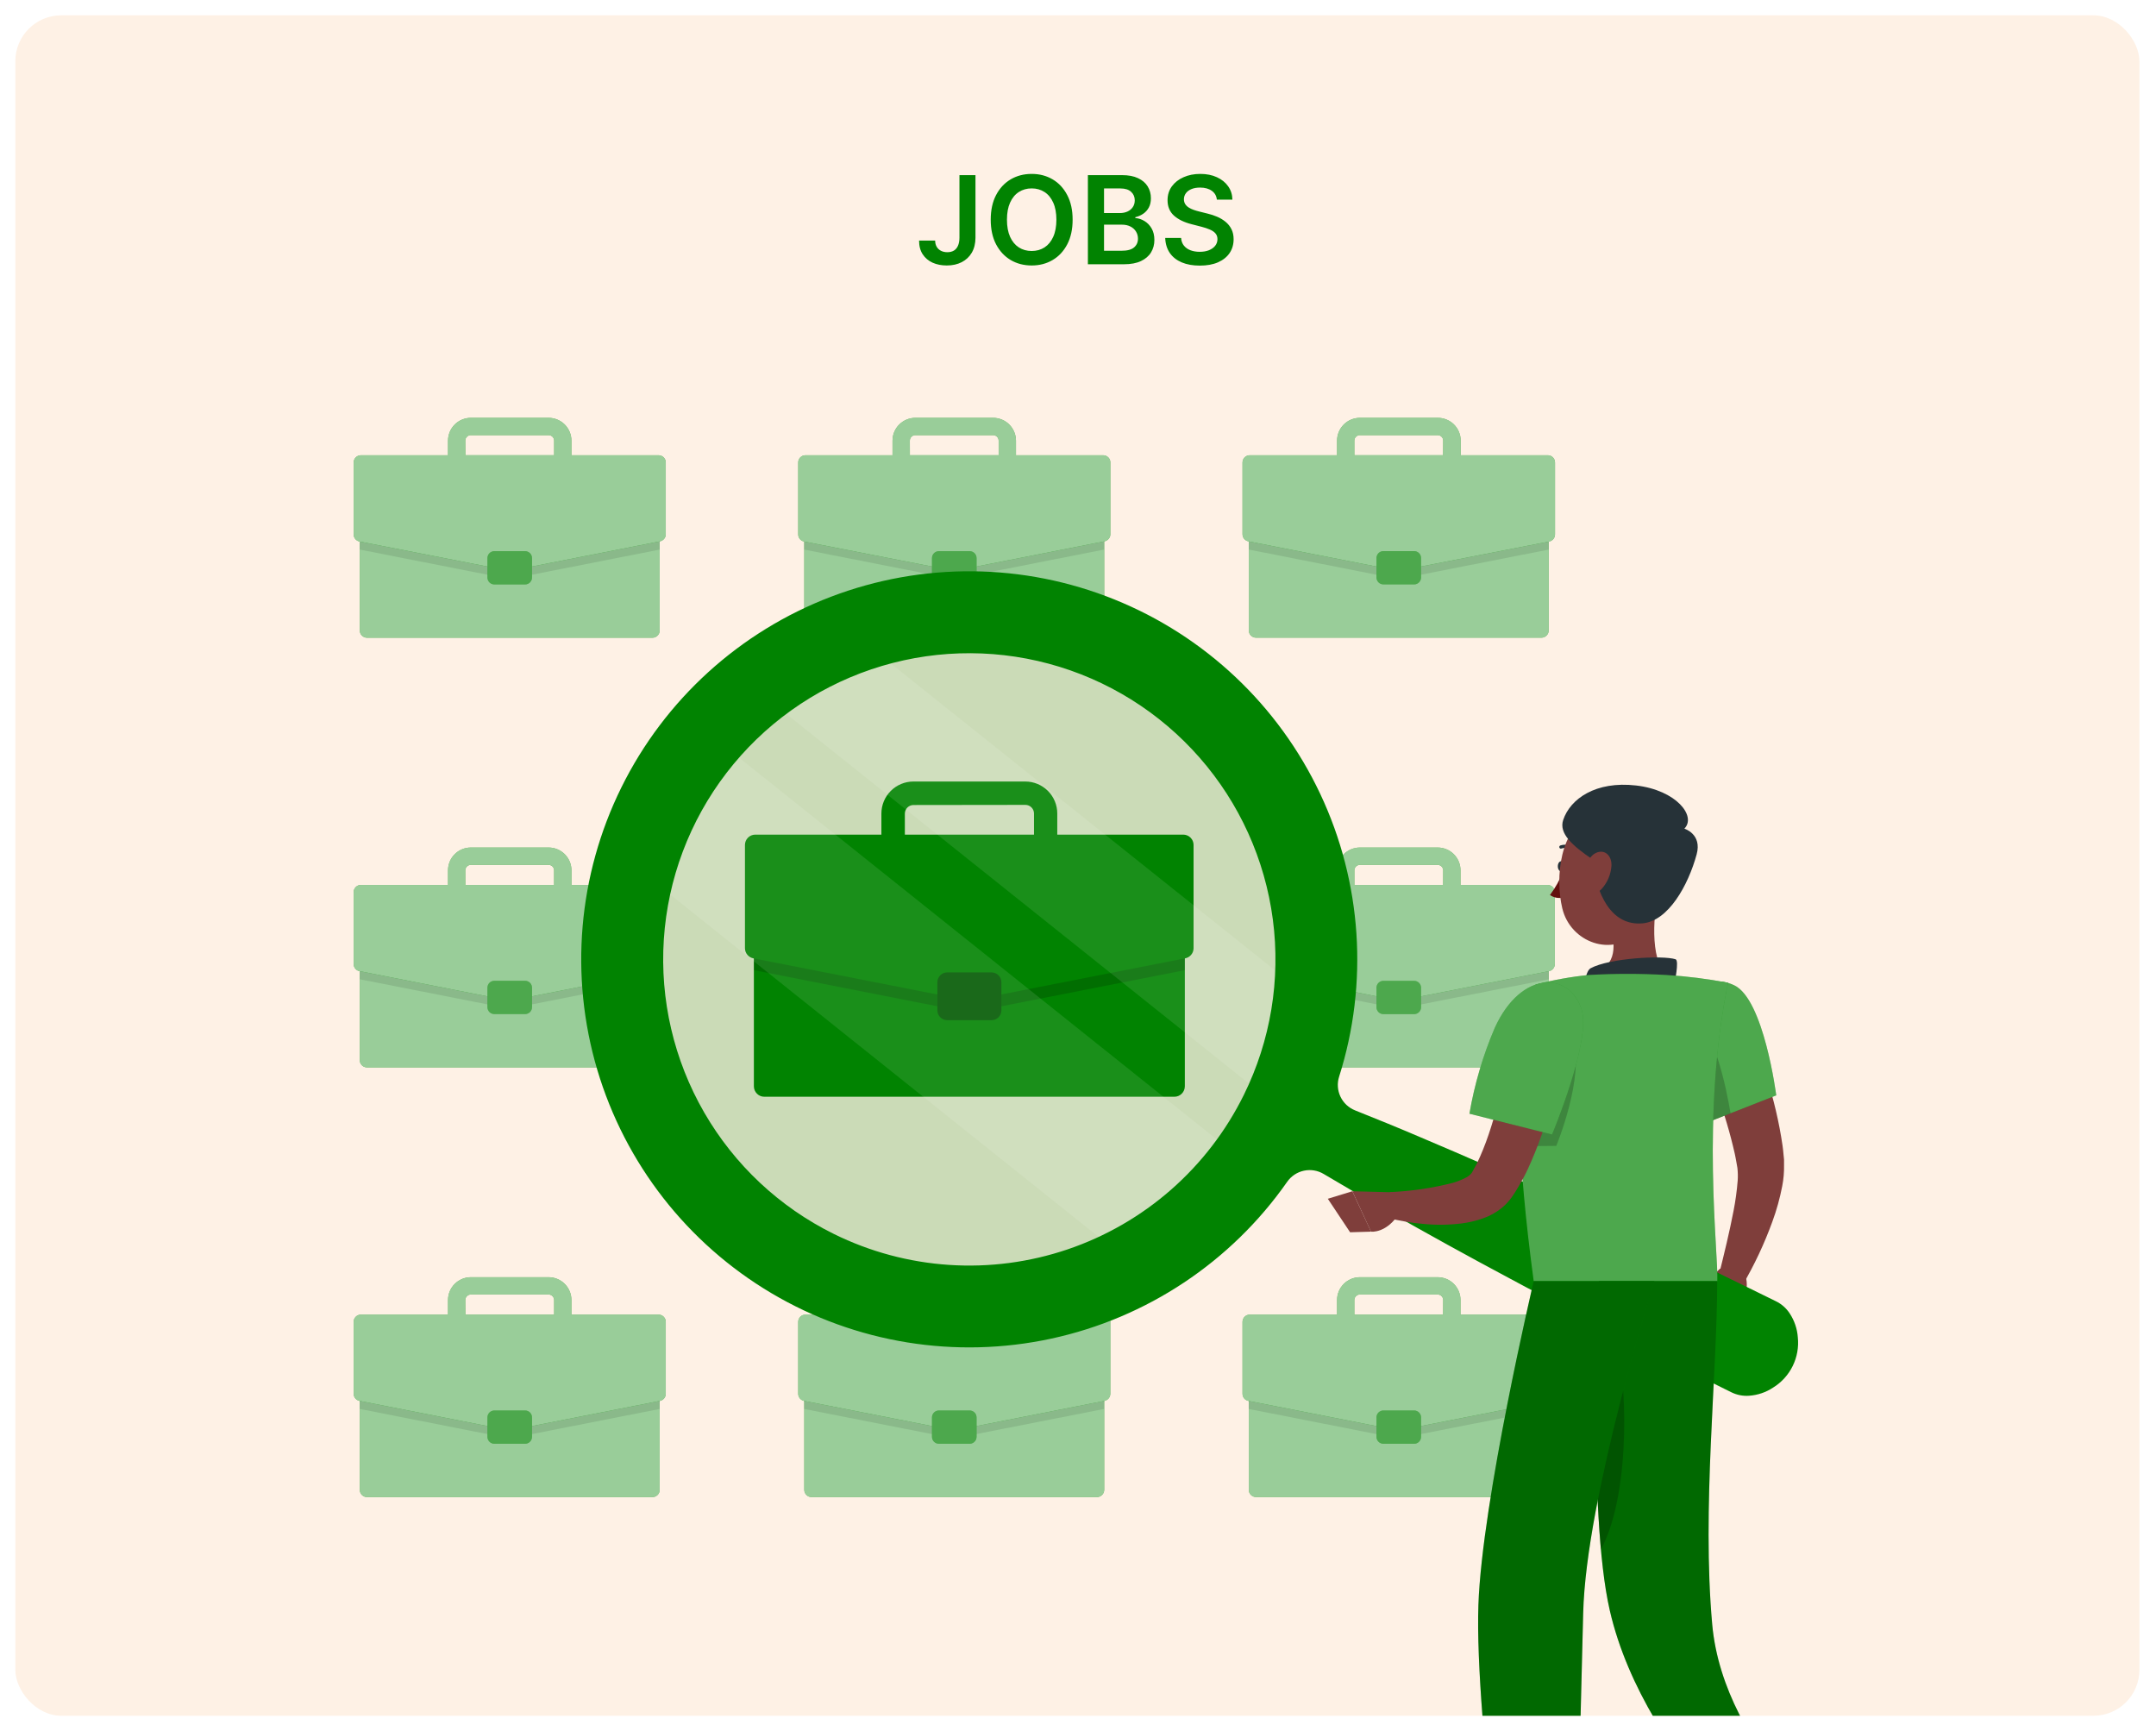 <svg width="563" height="452" viewBox="0 0 563 452" fill="none" xmlns="http://www.w3.org/2000/svg">
<g filter="url(#filter0_d_54_5018)">
<g clip-path="url(#clip0_54_5018)">
<rect x="4" width="554.667" height="444" rx="12" fill="#FEF1E5"/>
<path d="M250.545 41.727H254.727V58.091C254.719 59.591 254.401 60.883 253.772 61.966C253.143 63.042 252.265 63.871 251.136 64.454C250.015 65.03 248.708 65.318 247.215 65.318C245.852 65.318 244.625 65.076 243.534 64.591C242.45 64.099 241.59 63.371 240.954 62.409C240.318 61.447 240 60.25 240 58.818H244.193C244.2 59.447 244.337 59.989 244.602 60.443C244.875 60.898 245.25 61.246 245.727 61.489C246.204 61.731 246.753 61.852 247.375 61.852C248.049 61.852 248.621 61.712 249.09 61.432C249.56 61.144 249.916 60.72 250.159 60.159C250.409 59.599 250.537 58.909 250.545 58.091V41.727ZM280.096 53.364C280.096 55.871 279.626 58.019 278.687 59.807C277.755 61.587 276.482 62.951 274.869 63.898C273.263 64.845 271.441 65.318 269.403 65.318C267.365 65.318 265.539 64.845 263.926 63.898C262.32 62.943 261.047 61.576 260.107 59.795C259.176 58.008 258.71 55.864 258.71 53.364C258.71 50.856 259.176 48.712 260.107 46.932C261.047 45.144 262.32 43.776 263.926 42.83C265.539 41.883 267.365 41.409 269.403 41.409C271.441 41.409 273.263 41.883 274.869 42.83C276.482 43.776 277.755 45.144 278.687 46.932C279.626 48.712 280.096 50.856 280.096 53.364ZM275.857 53.364C275.857 51.599 275.581 50.11 275.028 48.898C274.482 47.678 273.725 46.758 272.755 46.136C271.786 45.508 270.668 45.193 269.403 45.193C268.138 45.193 267.02 45.508 266.051 46.136C265.081 46.758 264.32 47.678 263.767 48.898C263.221 50.11 262.948 51.599 262.948 53.364C262.948 55.129 263.221 56.621 263.767 57.841C264.32 59.053 265.081 59.974 266.051 60.602C267.02 61.224 268.138 61.534 269.403 61.534C270.668 61.534 271.786 61.224 272.755 60.602C273.725 59.974 274.482 59.053 275.028 57.841C275.581 56.621 275.857 55.129 275.857 53.364ZM284.082 65V41.727H292.991C294.673 41.727 296.071 41.992 297.184 42.523C298.305 43.045 299.143 43.761 299.696 44.67C300.256 45.58 300.536 46.61 300.536 47.761C300.536 48.708 300.355 49.519 299.991 50.193C299.627 50.86 299.139 51.401 298.525 51.818C297.911 52.235 297.226 52.534 296.468 52.716V52.943C297.294 52.989 298.086 53.242 298.843 53.705C299.608 54.159 300.233 54.803 300.718 55.636C301.203 56.47 301.446 57.477 301.446 58.659C301.446 59.864 301.154 60.947 300.571 61.909C299.987 62.864 299.108 63.617 297.934 64.171C296.76 64.724 295.283 65 293.502 65H284.082ZM288.298 61.477H292.832C294.362 61.477 295.464 61.186 296.139 60.602C296.821 60.011 297.161 59.254 297.161 58.33C297.161 57.64 296.991 57.019 296.65 56.466C296.309 55.905 295.824 55.466 295.196 55.148C294.567 54.822 293.817 54.659 292.946 54.659H288.298V61.477ZM288.298 51.625H292.468C293.196 51.625 293.851 51.492 294.434 51.227C295.018 50.955 295.476 50.572 295.809 50.08C296.15 49.58 296.321 48.989 296.321 48.307C296.321 47.405 296.002 46.663 295.366 46.08C294.737 45.496 293.802 45.205 292.559 45.205H288.298V51.625ZM317.761 48.125C317.655 47.133 317.208 46.36 316.42 45.807C315.64 45.254 314.625 44.977 313.375 44.977C312.496 44.977 311.742 45.11 311.113 45.375C310.484 45.64 310.003 46 309.67 46.455C309.337 46.909 309.166 47.428 309.159 48.011C309.159 48.496 309.268 48.917 309.488 49.273C309.715 49.629 310.022 49.932 310.409 50.182C310.795 50.424 311.223 50.629 311.693 50.795C312.162 50.962 312.636 51.102 313.113 51.216L315.295 51.761C316.174 51.966 317.018 52.242 317.829 52.591C318.647 52.939 319.378 53.379 320.022 53.909C320.674 54.439 321.189 55.08 321.568 55.83C321.947 56.58 322.136 57.458 322.136 58.466C322.136 59.83 321.787 61.03 321.09 62.068C320.393 63.099 319.386 63.905 318.068 64.489C316.757 65.064 315.17 65.352 313.306 65.352C311.496 65.352 309.924 65.072 308.59 64.511C307.265 63.951 306.227 63.133 305.477 62.057C304.734 60.981 304.333 59.67 304.272 58.125H308.42C308.481 58.936 308.731 59.61 309.17 60.148C309.609 60.686 310.181 61.087 310.886 61.352C311.598 61.617 312.393 61.75 313.272 61.75C314.189 61.75 314.992 61.614 315.681 61.341C316.378 61.061 316.924 60.674 317.318 60.182C317.712 59.682 317.912 59.099 317.92 58.432C317.912 57.826 317.734 57.326 317.386 56.932C317.037 56.53 316.549 56.197 315.92 55.932C315.299 55.659 314.572 55.417 313.738 55.205L311.09 54.523C309.174 54.03 307.659 53.284 306.545 52.284C305.439 51.276 304.886 49.939 304.886 48.273C304.886 46.901 305.257 45.701 306 44.67C306.75 43.64 307.768 42.841 309.056 42.273C310.344 41.697 311.803 41.409 313.431 41.409C315.083 41.409 316.53 41.697 317.772 42.273C319.022 42.841 320.003 43.633 320.715 44.648C321.428 45.655 321.795 46.814 321.818 48.125H317.761Z" fill="#018301"/>
<g clip-path="url(#clip1_54_5018)">
<path d="M286.441 352.017H211.926C210.875 352.017 210.023 352.869 210.023 353.92V385C210.023 386.051 210.875 386.902 211.926 386.902H286.441C287.492 386.902 288.344 386.051 288.344 385V353.92C288.344 352.869 287.492 352.017 286.441 352.017Z" fill="#018301"/>
<path opacity="0.6" d="M286.441 352.017H211.926C210.875 352.017 210.023 352.869 210.023 353.92V385C210.023 386.051 210.875 386.902 211.926 386.902H286.441C287.492 386.902 288.344 386.051 288.344 385V353.92C288.344 352.869 287.492 352.017 286.441 352.017Z" fill="white"/>
<path opacity="0.1" d="M286.429 352.017H211.889C211.385 352.017 210.901 352.218 210.544 352.575C210.187 352.931 209.987 353.415 209.987 353.92V363.885L248.775 371.521C249.012 371.57 249.257 371.57 249.495 371.521L288.295 363.885V353.92C288.295 353.422 288.1 352.943 287.751 352.587C287.402 352.231 286.927 352.027 286.429 352.017Z" fill="black"/>
<path d="M288.064 339.258H265.303V335.441C265.3 333.863 264.671 332.351 263.556 331.235C262.44 330.12 260.928 329.491 259.35 329.488H239.017C237.439 329.491 235.927 330.12 234.812 331.235C233.696 332.351 233.068 333.863 233.065 335.441V339.258H210.316C209.818 339.258 209.34 339.456 208.988 339.809C208.635 340.161 208.438 340.639 208.438 341.137V359.933C208.44 360.367 208.592 360.787 208.867 361.123C209.142 361.458 209.525 361.689 209.95 361.775L248.824 369.423C249.062 369.46 249.305 369.46 249.544 369.423L288.417 361.775C288.844 361.689 289.228 361.459 289.505 361.124C289.783 360.789 289.937 360.369 289.942 359.933V341.137C289.942 340.639 289.744 340.161 289.392 339.809C289.04 339.456 288.562 339.258 288.064 339.258ZM237.59 335.441C237.593 335.062 237.744 334.7 238.011 334.431C238.277 334.162 238.638 334.008 239.017 334.001H259.35C259.729 334.008 260.09 334.162 260.357 334.431C260.623 334.7 260.774 335.062 260.778 335.441V339.258H237.602L237.59 335.441Z" fill="#018301"/>
<path opacity="0.6" d="M288.064 339.258H265.303V335.441C265.3 333.863 264.671 332.351 263.556 331.235C262.44 330.12 260.928 329.491 259.35 329.488H239.017C237.439 329.491 235.927 330.12 234.812 331.235C233.696 332.351 233.068 333.863 233.065 335.441V339.258H210.316C209.818 339.258 209.34 339.456 208.988 339.809C208.635 340.161 208.438 340.639 208.438 341.137V359.933C208.44 360.367 208.592 360.787 208.867 361.123C209.142 361.458 209.525 361.689 209.95 361.775L248.824 369.423C249.062 369.46 249.305 369.46 249.544 369.423L288.417 361.775C288.844 361.689 289.228 361.459 289.505 361.124C289.783 360.789 289.937 360.369 289.942 359.933V341.137C289.942 340.639 289.744 340.161 289.392 339.809C289.04 339.456 288.562 339.258 288.064 339.258ZM237.59 335.441C237.593 335.062 237.744 334.7 238.011 334.431C238.277 334.162 238.638 334.008 239.017 334.001H259.35C259.729 334.008 260.09 334.162 260.357 334.431C260.623 334.7 260.774 335.062 260.778 335.441V339.258H237.602L237.59 335.441Z" fill="white"/>
<path d="M253.203 364.288H245.177C244.18 364.288 243.372 365.097 243.372 366.094V371.168C243.372 372.165 244.18 372.973 245.177 372.973H253.203C254.2 372.973 255.008 372.165 255.008 371.168V366.094C255.008 365.097 254.2 364.288 253.203 364.288Z" fill="#018301"/>
<path opacity="0.3" d="M253.203 364.288H245.177C244.18 364.288 243.372 365.097 243.372 366.094V371.168C243.372 372.165 244.18 372.973 245.177 372.973H253.203C254.2 372.973 255.008 372.165 255.008 371.168V366.094C255.008 365.097 254.2 364.288 253.203 364.288Z" fill="white"/>
<path d="M286.441 127.63H211.926C210.875 127.63 210.023 128.481 210.023 129.532V160.612C210.023 161.663 210.875 162.515 211.926 162.515H286.441C287.492 162.515 288.344 161.663 288.344 160.612V129.532C288.344 128.481 287.492 127.63 286.441 127.63Z" fill="#018301"/>
<path opacity="0.6" d="M286.441 127.63H211.926C210.875 127.63 210.023 128.481 210.023 129.532V160.612C210.023 161.663 210.875 162.515 211.926 162.515H286.441C287.492 162.515 288.344 161.663 288.344 160.612V129.532C288.344 128.481 287.492 127.63 286.441 127.63Z" fill="white"/>
<path opacity="0.1" d="M286.429 127.63H211.889C211.385 127.63 210.901 127.83 210.544 128.187C210.187 128.544 209.987 129.028 209.987 129.532V139.498L248.775 147.134C249.012 147.182 249.257 147.182 249.495 147.134L288.295 139.498V129.532C288.295 129.034 288.1 128.555 287.751 128.2C287.402 127.844 286.927 127.639 286.429 127.63Z" fill="black"/>
<path d="M288.064 114.871H265.303V111.053C265.3 109.475 264.671 107.963 263.556 106.847C262.44 105.732 260.928 105.104 259.35 105.1H239.017C237.439 105.104 235.927 105.732 234.812 106.847C233.696 107.963 233.068 109.475 233.065 111.053V114.871H210.316C209.818 114.871 209.34 115.069 208.988 115.421C208.635 115.773 208.438 116.251 208.438 116.749V135.546C208.438 135.98 208.588 136.401 208.864 136.737C209.14 137.073 209.524 137.303 209.95 137.388L248.824 144.987C249.061 145.035 249.306 145.035 249.544 144.987L288.417 137.339C288.839 137.259 289.221 137.038 289.5 136.712C289.78 136.386 289.94 135.975 289.954 135.546V116.749C289.954 116.501 289.905 116.256 289.81 116.028C289.715 115.799 289.576 115.591 289.4 115.417C289.224 115.242 289.016 115.104 288.786 115.01C288.557 114.917 288.311 114.869 288.064 114.871ZM237.59 111.053C237.59 110.673 237.74 110.309 238.007 110.039C238.274 109.77 238.637 109.617 239.017 109.614H259.35C259.728 109.617 260.089 109.768 260.356 110.035C260.623 110.302 260.774 110.663 260.778 111.041V114.859H237.602L237.59 111.053Z" fill="#018301"/>
<path opacity="0.6" d="M288.064 114.871H265.303V111.053C265.3 109.475 264.671 107.963 263.556 106.847C262.44 105.732 260.928 105.104 259.35 105.1H239.017C237.439 105.104 235.927 105.732 234.812 106.847C233.696 107.963 233.068 109.475 233.065 111.053V114.871H210.316C209.818 114.871 209.34 115.069 208.988 115.421C208.635 115.773 208.438 116.251 208.438 116.749V135.546C208.438 135.98 208.588 136.401 208.864 136.737C209.14 137.073 209.524 137.303 209.95 137.388L248.824 144.987C249.061 145.035 249.306 145.035 249.544 144.987L288.417 137.339C288.839 137.259 289.221 137.038 289.5 136.712C289.78 136.386 289.94 135.975 289.954 135.546V116.749C289.954 116.501 289.905 116.256 289.81 116.028C289.715 115.799 289.576 115.591 289.4 115.417C289.224 115.242 289.016 115.104 288.786 115.01C288.557 114.917 288.311 114.869 288.064 114.871ZM237.59 111.053C237.59 110.673 237.74 110.309 238.007 110.039C238.274 109.77 238.637 109.617 239.017 109.614H259.35C259.728 109.617 260.089 109.768 260.356 110.035C260.623 110.302 260.774 110.663 260.778 111.041V114.859H237.602L237.59 111.053Z" fill="white"/>
<path d="M253.203 139.913H245.177C244.18 139.913 243.372 140.721 243.372 141.718V146.792C243.372 147.789 244.18 148.597 245.177 148.597H253.203C254.2 148.597 255.008 147.789 255.008 146.792V141.718C255.008 140.721 254.2 139.913 253.203 139.913Z" fill="#018301"/>
<path opacity="0.3" d="M253.203 139.913H245.177C244.18 139.913 243.372 140.721 243.372 141.718V146.792C243.372 147.789 244.18 148.597 245.177 148.597H253.203C254.2 148.597 255.008 147.789 255.008 146.792V141.718C255.008 140.721 254.2 139.913 253.203 139.913Z" fill="white"/>
<path d="M170.369 352.017H95.853C94.802 352.017 93.95 352.869 93.95 353.92V385C93.95 386.051 94.802 386.902 95.853 386.902H170.369C171.42 386.902 172.271 386.051 172.271 385V353.92C172.271 352.869 171.42 352.017 170.369 352.017Z" fill="#018301"/>
<path opacity="0.6" d="M170.369 352.017H95.853C94.802 352.017 93.95 352.869 93.95 353.92V385C93.95 386.051 94.802 386.902 95.853 386.902H170.369C171.42 386.902 172.271 386.051 172.271 385V353.92C172.271 352.869 171.42 352.017 170.369 352.017Z" fill="white"/>
<path opacity="0.1" d="M170.417 352.017H95.853C95.349 352.017 94.865 352.218 94.508 352.575C94.151 352.931 93.95 353.415 93.95 353.92V363.885L132.739 371.521C132.98 371.57 133.229 371.57 133.471 371.521L172.271 363.885V353.92C172.272 353.424 172.078 352.947 171.732 352.591C171.385 352.236 170.914 352.03 170.417 352.017Z" fill="black"/>
<path d="M171.979 339.258H149.218V335.441C149.215 333.863 148.587 332.351 147.471 331.235C146.356 330.12 144.843 329.491 143.266 329.488H122.944C121.367 329.491 119.855 330.12 118.739 331.235C117.623 332.351 116.995 333.863 116.992 335.441V339.258H94.231C93.733 339.258 93.255 339.456 92.903 339.809C92.551 340.161 92.353 340.639 92.353 341.137V359.933C92.355 360.367 92.507 360.787 92.782 361.123C93.058 361.458 93.44 361.689 93.865 361.775L132.739 369.423C132.982 369.46 133.228 369.46 133.471 369.423L172.345 361.775C172.77 361.689 173.152 361.458 173.428 361.123C173.703 360.787 173.855 360.367 173.857 359.933V341.137C173.857 340.639 173.659 340.161 173.307 339.809C172.955 339.456 172.477 339.258 171.979 339.258ZM121.505 335.441C121.511 335.061 121.665 334.698 121.934 334.43C122.202 334.161 122.565 334.008 122.944 334.001H143.266C143.645 334.008 144.008 334.161 144.276 334.43C144.545 334.698 144.699 335.061 144.705 335.441V339.258H121.529L121.505 335.441Z" fill="#018301"/>
<path opacity="0.6" d="M171.979 339.258H149.218V335.441C149.215 333.863 148.587 332.351 147.471 331.235C146.356 330.12 144.843 329.491 143.266 329.488H122.944C121.367 329.491 119.855 330.12 118.739 331.235C117.623 332.351 116.995 333.863 116.992 335.441V339.258H94.231C93.733 339.258 93.255 339.456 92.903 339.809C92.551 340.161 92.353 340.639 92.353 341.137V359.933C92.355 360.367 92.507 360.787 92.782 361.123C93.058 361.458 93.44 361.689 93.865 361.775L132.739 369.423C132.982 369.46 133.228 369.46 133.471 369.423L172.345 361.775C172.77 361.689 173.152 361.458 173.428 361.123C173.703 360.787 173.855 360.367 173.857 359.933V341.137C173.857 340.639 173.659 340.161 173.307 339.809C172.955 339.456 172.477 339.258 171.979 339.258ZM121.505 335.441C121.511 335.061 121.665 334.698 121.934 334.43C122.202 334.161 122.565 334.008 122.944 334.001H143.266C143.645 334.008 144.008 334.161 144.276 334.43C144.545 334.698 144.699 335.061 144.705 335.441V339.258H121.529L121.505 335.441Z" fill="white"/>
<path d="M137.118 364.288H129.092C128.095 364.288 127.287 365.097 127.287 366.094V371.168C127.287 372.165 128.095 372.973 129.092 372.973H137.118C138.115 372.973 138.923 372.165 138.923 371.168V366.094C138.923 365.097 138.115 364.288 137.118 364.288Z" fill="#018301"/>
<path opacity="0.3" d="M137.118 364.288H129.092C128.095 364.288 127.287 365.097 127.287 366.094V371.168C127.287 372.165 128.095 372.973 129.092 372.973H137.118C138.115 372.973 138.923 372.165 138.923 371.168V366.094C138.923 365.097 138.115 364.288 137.118 364.288Z" fill="white"/>
<path d="M170.369 127.63H95.853C94.802 127.63 93.95 128.481 93.95 129.532V160.612C93.95 161.663 94.802 162.515 95.853 162.515H170.369C171.42 162.515 172.271 161.663 172.271 160.612V129.532C172.271 128.481 171.42 127.63 170.369 127.63Z" fill="#018301"/>
<path opacity="0.6" d="M170.369 127.63H95.853C94.802 127.63 93.95 128.481 93.95 129.532V160.612C93.95 161.663 94.802 162.515 95.853 162.515H170.369C171.42 162.515 172.271 161.663 172.271 160.612V129.532C172.271 128.481 171.42 127.63 170.369 127.63Z" fill="white"/>
<path opacity="0.1" d="M170.417 127.63H95.853C95.349 127.63 94.865 127.83 94.508 128.187C94.151 128.544 93.95 129.028 93.95 129.532V139.498L132.739 147.134C132.98 147.182 133.229 147.182 133.471 147.134L172.271 139.498V129.532C172.272 129.036 172.078 128.559 171.732 128.204C171.385 127.848 170.914 127.642 170.417 127.63Z" fill="black"/>
<path d="M171.979 114.871H149.218V111.053C149.215 109.475 148.587 107.963 147.471 106.847C146.356 105.732 144.843 105.104 143.266 105.1H122.944C121.367 105.104 119.855 105.732 118.739 106.847C117.623 107.963 116.995 109.475 116.992 111.053V114.871H94.231C93.733 114.871 93.255 115.069 92.903 115.421C92.551 115.773 92.353 116.251 92.353 116.749V135.546C92.353 135.98 92.504 136.401 92.779 136.737C93.055 137.073 93.439 137.303 93.865 137.388L132.739 144.987C132.981 145.036 133.229 145.036 133.471 144.987L172.345 137.339C172.771 137.254 173.155 137.024 173.431 136.688C173.706 136.353 173.857 135.932 173.857 135.497V116.749C173.857 116.251 173.659 115.773 173.307 115.421C172.955 115.069 172.477 114.871 171.979 114.871ZM121.505 111.053C121.508 110.672 121.661 110.308 121.93 110.039C122.199 109.769 122.564 109.617 122.944 109.614H143.266C143.644 109.617 144.007 109.768 144.276 110.034C144.545 110.301 144.699 110.662 144.705 111.041V114.859H121.529L121.505 111.053Z" fill="#018301"/>
<path opacity="0.6" d="M171.979 114.871H149.218V111.053C149.215 109.475 148.587 107.963 147.471 106.847C146.356 105.732 144.843 105.104 143.266 105.1H122.944C121.367 105.104 119.855 105.732 118.739 106.847C117.623 107.963 116.995 109.475 116.992 111.053V114.871H94.231C93.733 114.871 93.255 115.069 92.903 115.421C92.551 115.773 92.353 116.251 92.353 116.749V135.546C92.353 135.98 92.504 136.401 92.779 136.737C93.055 137.073 93.439 137.303 93.865 137.388L132.739 144.987C132.981 145.036 133.229 145.036 133.471 144.987L172.345 137.339C172.771 137.254 173.155 137.024 173.431 136.688C173.706 136.353 173.857 135.932 173.857 135.497V116.749C173.857 116.251 173.659 115.773 173.307 115.421C172.955 115.069 172.477 114.871 171.979 114.871ZM121.505 111.053C121.508 110.672 121.661 110.308 121.93 110.039C122.199 109.769 122.564 109.617 122.944 109.614H143.266C143.644 109.617 144.007 109.768 144.276 110.034C144.545 110.301 144.699 110.662 144.705 111.041V114.859H121.529L121.505 111.053Z" fill="white"/>
<path d="M137.118 139.913H129.092C128.095 139.913 127.287 140.721 127.287 141.718V146.792C127.287 147.789 128.095 148.597 129.092 148.597H137.118C138.115 148.597 138.923 147.789 138.923 146.792V141.718C138.923 140.721 138.115 139.913 137.118 139.913Z" fill="#018301"/>
<path opacity="0.3" d="M137.118 139.913H129.092C128.095 139.913 127.287 140.721 127.287 141.718V146.792C127.287 147.789 128.095 148.597 129.092 148.597H137.118C138.115 148.597 138.923 147.789 138.923 146.792V141.718C138.923 140.721 138.115 139.913 137.118 139.913Z" fill="white"/>
<path d="M160.66 274.709H95.854C95.346 274.709 94.859 274.507 94.499 274.148C94.14 273.789 93.939 273.301 93.939 272.794V241.726C93.94 241.47 93.994 241.217 94.097 240.982C94.147 240.873 94.204 240.767 94.268 240.665C94.336 240.561 94.418 240.466 94.512 240.384C94.867 240.027 95.35 239.825 95.854 239.823H157.195C156.685 244.08 156.518 248.371 156.695 252.655C156.695 253.351 156.695 254.046 156.805 254.729C156.891 256.01 156.988 257.303 157.134 258.583C157.762 264.064 158.943 269.466 160.66 274.709Z" fill="#018301"/>
<path opacity="0.6" d="M160.66 274.709H95.854C95.346 274.709 94.859 274.507 94.499 274.148C94.14 273.789 93.939 273.301 93.939 272.794V241.726C93.94 241.47 93.994 241.217 94.097 240.982C94.147 240.873 94.204 240.767 94.268 240.665C94.336 240.561 94.418 240.466 94.512 240.384C94.867 240.027 95.35 239.825 95.854 239.823H157.195C156.685 244.08 156.518 248.371 156.695 252.655C156.695 253.351 156.695 254.046 156.805 254.729C156.891 256.01 156.988 257.303 157.134 258.583C157.762 264.064 158.943 269.466 160.66 274.709Z" fill="white"/>
<path opacity="0.1" d="M157.195 239.823C156.685 244.08 156.518 248.371 156.695 252.655C156.695 253.351 156.695 254.046 156.805 254.729L138.923 258.242L133.459 259.315C133.223 259.376 132.975 259.376 132.739 259.315L127.287 258.254L93.95 251.692V241.714C93.954 241.463 94.004 241.215 94.097 240.982C94.146 240.873 94.204 240.767 94.268 240.665C94.335 240.561 94.418 240.466 94.511 240.384C94.867 240.027 95.349 239.825 95.853 239.823H157.195Z" fill="black"/>
<path d="M159.745 227.064H149.23V223.247C149.224 221.668 148.593 220.156 147.475 219.04C146.358 217.925 144.844 217.297 143.266 217.294H122.944C121.366 217.294 119.852 217.921 118.735 219.038C117.619 220.154 116.992 221.668 116.992 223.247V227.064H94.231C93.984 227.064 93.74 227.113 93.512 227.207C93.284 227.302 93.077 227.44 92.903 227.615C92.728 227.789 92.59 227.996 92.496 228.224C92.401 228.452 92.353 228.696 92.353 228.943V247.727C92.353 248.165 92.505 248.589 92.783 248.927C93.061 249.265 93.448 249.497 93.877 249.581H93.951L127.287 256.156L132.739 257.217C132.977 257.266 133.221 257.266 133.459 257.217L138.923 256.144L156.695 252.643C156.518 248.359 156.685 244.068 157.195 239.811C157.702 235.501 158.554 231.238 159.745 227.064ZM121.505 223.247C121.511 222.868 121.665 222.507 121.934 222.24C122.203 221.974 122.566 221.823 122.944 221.82H143.266C143.643 221.823 144.004 221.974 144.271 222.241C144.538 222.508 144.69 222.869 144.693 223.247V227.064H121.517L121.505 223.247Z" fill="#018301"/>
<path opacity="0.6" d="M159.745 227.064H149.23V223.247C149.224 221.668 148.593 220.156 147.475 219.04C146.358 217.925 144.844 217.297 143.266 217.294H122.944C121.366 217.294 119.852 217.921 118.735 219.038C117.619 220.154 116.992 221.668 116.992 223.247V227.064H94.231C93.984 227.064 93.74 227.113 93.512 227.207C93.284 227.302 93.077 227.44 92.903 227.615C92.728 227.789 92.59 227.996 92.496 228.224C92.401 228.452 92.353 228.696 92.353 228.943V247.727C92.353 248.165 92.505 248.589 92.783 248.927C93.061 249.265 93.448 249.497 93.877 249.581H93.951L127.287 256.156L132.739 257.217C132.977 257.266 133.221 257.266 133.459 257.217L138.923 256.144L156.695 252.643C156.518 248.359 156.685 244.068 157.195 239.811C157.702 235.501 158.554 231.238 159.745 227.064ZM121.505 223.247C121.511 222.868 121.665 222.507 121.934 222.24C122.203 221.974 122.566 221.823 122.944 221.82H143.266C143.643 221.823 144.004 221.974 144.271 222.241C144.538 222.508 144.69 222.869 144.693 223.247V227.064H121.517L121.505 223.247Z" fill="white"/>
<path d="M137.118 252.094H129.092C128.095 252.094 127.287 252.902 127.287 253.899V258.974C127.287 259.971 128.095 260.779 129.092 260.779H137.118C138.115 260.779 138.923 259.971 138.923 258.974V253.899C138.923 252.902 138.115 252.094 137.118 252.094Z" fill="#018301"/>
<path opacity="0.3" d="M137.118 252.094H129.092C128.095 252.094 127.287 252.902 127.287 253.899V258.974C127.287 259.971 128.095 260.779 129.092 260.779H137.118C138.115 260.779 138.923 259.971 138.923 258.974V253.899C138.923 252.902 138.115 252.094 137.118 252.094Z" fill="white"/>
<path d="M327.999 386.89H402.514C403.565 386.89 404.417 386.038 404.417 384.987V353.908C404.417 352.857 403.565 352.005 402.514 352.005H327.999C326.948 352.005 326.096 352.857 326.096 353.908V384.987C326.096 386.038 326.948 386.89 327.999 386.89Z" fill="#018301"/>
<path opacity="0.6" d="M327.999 386.89H402.514C403.565 386.89 404.417 386.038 404.417 384.987V353.908C404.417 352.857 403.565 352.005 402.514 352.005H327.999C326.948 352.005 326.096 352.857 326.096 353.908V384.987C326.096 386.038 326.948 386.89 327.999 386.89Z" fill="white"/>
<path opacity="0.1" d="M328.011 352.017H402.514C403.019 352.017 403.503 352.218 403.86 352.574C404.216 352.931 404.417 353.415 404.417 353.92V363.885L365.58 371.521C365.342 371.57 365.097 371.57 364.86 371.521L326.059 363.885V353.92C326.059 353.666 326.11 353.414 326.209 353.18C326.307 352.946 326.452 352.734 326.634 352.557C326.816 352.38 327.031 352.24 327.268 352.148C327.504 352.055 327.757 352.011 328.011 352.017Z" fill="black"/>
<path d="M326.389 339.258H349.15V335.441C349.153 333.863 349.781 332.351 350.897 331.235C352.012 330.12 353.524 329.491 355.102 329.488H375.436C377.013 329.491 378.525 330.12 379.641 331.235C380.757 332.351 381.385 333.863 381.388 335.441V339.258H404.137C404.383 339.258 404.628 339.307 404.855 339.401C405.083 339.496 405.29 339.634 405.465 339.809C405.639 339.983 405.778 340.19 405.872 340.418C405.966 340.646 406.015 340.89 406.015 341.137V359.933C406.013 360.367 405.861 360.787 405.586 361.123C405.31 361.458 404.928 361.689 404.503 361.775L365.58 369.423C365.337 369.46 365.091 369.46 364.848 369.423L325.974 361.775C325.549 361.689 325.167 361.458 324.891 361.123C324.616 360.787 324.464 360.367 324.462 359.933V341.137C324.462 340.886 324.512 340.638 324.609 340.407C324.707 340.175 324.849 339.966 325.029 339.791C325.209 339.616 325.421 339.479 325.655 339.387C325.889 339.296 326.138 339.252 326.389 339.258ZM376.863 335.441C376.86 335.062 376.709 334.7 376.442 334.431C376.175 334.162 375.814 334.008 375.436 334.001H355.102C354.722 334.008 354.36 334.161 354.091 334.43C353.823 334.698 353.669 335.061 353.663 335.441V339.258H376.838L376.863 335.441Z" fill="#018301"/>
<path opacity="0.6" d="M326.389 339.258H349.15V335.441C349.153 333.863 349.781 332.351 350.897 331.235C352.012 330.12 353.524 329.491 355.102 329.488H375.436C377.013 329.491 378.525 330.12 379.641 331.235C380.757 332.351 381.385 333.863 381.388 335.441V339.258H404.137C404.383 339.258 404.628 339.307 404.855 339.401C405.083 339.496 405.29 339.634 405.465 339.809C405.639 339.983 405.778 340.19 405.872 340.418C405.966 340.646 406.015 340.89 406.015 341.137V359.933C406.013 360.367 405.861 360.787 405.586 361.123C405.31 361.458 404.928 361.689 404.503 361.775L365.58 369.423C365.337 369.46 365.091 369.46 364.848 369.423L325.974 361.775C325.549 361.689 325.167 361.458 324.891 361.123C324.616 360.787 324.464 360.367 324.462 359.933V341.137C324.462 340.886 324.512 340.638 324.609 340.407C324.707 340.175 324.849 339.966 325.029 339.791C325.209 339.616 325.421 339.479 325.655 339.387C325.889 339.296 326.138 339.252 326.389 339.258ZM376.863 335.441C376.86 335.062 376.709 334.7 376.442 334.431C376.175 334.162 375.814 334.008 375.436 334.001H355.102C354.722 334.008 354.36 334.161 354.091 334.43C353.823 334.698 353.669 335.061 353.663 335.441V339.258H376.838L376.863 335.441Z" fill="white"/>
<path d="M361.25 372.973H369.276C370.273 372.973 371.081 372.165 371.081 371.168V366.093C371.081 365.096 370.273 364.288 369.276 364.288H361.25C360.253 364.288 359.444 365.096 359.444 366.093V371.168C359.444 372.165 360.253 372.973 361.25 372.973Z" fill="#018301"/>
<path opacity="0.3" d="M361.25 372.973H369.276C370.273 372.973 371.081 372.165 371.081 371.168V366.093C371.081 365.096 370.273 364.288 369.276 364.288H361.25C360.253 364.288 359.444 365.096 359.444 366.093V371.168C359.444 372.165 360.253 372.973 361.25 372.973Z" fill="white"/>
<path d="M327.999 162.503H402.514C403.565 162.503 404.417 161.651 404.417 160.6V129.52C404.417 128.469 403.565 127.617 402.514 127.617H327.999C326.948 127.617 326.096 128.469 326.096 129.52V160.6C326.096 161.651 326.948 162.503 327.999 162.503Z" fill="#018301"/>
<path opacity="0.6" d="M327.999 162.503H402.514C403.565 162.503 404.417 161.651 404.417 160.6V129.52C404.417 128.469 403.565 127.617 402.514 127.617H327.999C326.948 127.617 326.096 128.469 326.096 129.52V160.6C326.096 161.651 326.948 162.503 327.999 162.503Z" fill="white"/>
<path opacity="0.1" d="M328.011 127.63H402.514C403.019 127.63 403.503 127.83 403.86 128.187C404.217 128.544 404.417 129.028 404.417 129.532V139.498L365.58 147.134C365.343 147.182 365.098 147.182 364.86 147.134L326.108 139.498V129.532C326.108 129.028 326.309 128.544 326.666 128.187C327.023 127.83 327.507 127.63 328.011 127.63Z" fill="black"/>
<path d="M326.389 114.871H349.15V111.053C349.153 109.475 349.781 107.963 350.897 106.847C352.012 105.732 353.524 105.104 355.102 105.1H375.436C376.221 105.096 376.999 105.246 377.727 105.543C378.454 105.84 379.115 106.277 379.673 106.83C380.23 107.383 380.673 108.041 380.976 108.766C381.279 109.49 381.435 110.268 381.437 111.053V114.871H404.185C404.684 114.871 405.161 115.069 405.514 115.421C405.866 115.773 406.064 116.251 406.064 116.749V135.546C406.064 135.98 405.913 136.401 405.637 136.737C405.361 137.073 404.978 137.303 404.551 137.388L365.58 144.987C365.338 145.036 365.09 145.036 364.848 144.987L325.974 137.339C325.548 137.254 325.164 137.024 324.888 136.688C324.613 136.353 324.462 135.932 324.462 135.497V116.749C324.462 116.498 324.512 116.25 324.609 116.019C324.707 115.788 324.849 115.578 325.029 115.403C325.209 115.228 325.421 115.091 325.655 115C325.889 114.908 326.138 114.864 326.389 114.871ZM376.863 111.053C376.863 110.673 376.713 110.309 376.445 110.039C376.178 109.77 375.815 109.617 375.436 109.614H355.102C354.723 109.617 354.361 109.768 354.092 110.034C353.823 110.301 353.669 110.662 353.663 111.041V114.859H376.838L376.863 111.053Z" fill="#018301"/>
<path opacity="0.6" d="M326.389 114.871H349.15V111.053C349.153 109.475 349.781 107.963 350.897 106.847C352.012 105.732 353.524 105.104 355.102 105.1H375.436C376.221 105.096 376.999 105.246 377.727 105.543C378.454 105.84 379.115 106.277 379.673 106.83C380.23 107.383 380.673 108.041 380.976 108.766C381.279 109.49 381.435 110.268 381.437 111.053V114.871H404.185C404.684 114.871 405.161 115.069 405.514 115.421C405.866 115.773 406.064 116.251 406.064 116.749V135.546C406.064 135.98 405.913 136.401 405.637 136.737C405.361 137.073 404.978 137.303 404.551 137.388L365.58 144.987C365.338 145.036 365.09 145.036 364.848 144.987L325.974 137.339C325.548 137.254 325.164 137.024 324.888 136.688C324.613 136.353 324.462 135.932 324.462 135.497V116.749C324.462 116.498 324.512 116.25 324.609 116.019C324.707 115.788 324.849 115.578 325.029 115.403C325.209 115.228 325.421 115.091 325.655 115C325.889 114.908 326.138 114.864 326.389 114.871ZM376.863 111.053C376.863 110.673 376.713 110.309 376.445 110.039C376.178 109.77 375.815 109.617 375.436 109.614H355.102C354.723 109.617 354.361 109.768 354.092 110.034C353.823 110.301 353.669 110.662 353.663 111.041V114.859H376.838L376.863 111.053Z" fill="white"/>
<path d="M361.25 148.585H369.276C370.273 148.585 371.081 147.777 371.081 146.78V141.705C371.081 140.708 370.273 139.9 369.276 139.9H361.25C360.253 139.9 359.444 140.708 359.444 141.705V146.78C359.444 147.777 360.253 148.585 361.25 148.585Z" fill="#018301"/>
<path opacity="0.3" d="M361.25 148.585H369.276C370.273 148.585 371.081 147.777 371.081 146.78V141.705C371.081 140.708 370.273 139.9 369.276 139.9H361.25C360.253 139.9 359.444 140.708 359.444 141.705V146.78C359.444 147.777 360.253 148.585 361.25 148.585Z" fill="white"/>
<path d="M337.757 274.709H402.526C403.032 274.705 403.516 274.502 403.873 274.143C404.229 273.785 404.429 273.299 404.429 272.794V241.726C404.427 241.47 404.373 241.217 404.271 240.982C404.226 240.87 404.169 240.764 404.1 240.665C404.032 240.561 403.95 240.466 403.856 240.384C403.681 240.206 403.472 240.065 403.241 239.969C403.011 239.872 402.764 239.823 402.514 239.823H341.184C341.695 244.08 341.862 248.371 341.684 252.655C341.684 253.351 341.684 254.046 341.575 254.729C341.502 256.01 341.392 257.303 341.245 258.583C340.629 264.062 339.461 269.465 337.757 274.709Z" fill="#018301"/>
<path opacity="0.6" d="M337.757 274.709H402.526C403.032 274.705 403.516 274.502 403.873 274.143C404.229 273.785 404.429 273.299 404.429 272.794V241.726C404.427 241.47 404.373 241.217 404.271 240.982C404.226 240.87 404.169 240.764 404.1 240.665C404.032 240.561 403.95 240.466 403.856 240.384C403.681 240.206 403.472 240.065 403.241 239.969C403.011 239.872 402.764 239.823 402.514 239.823H341.184C341.695 244.08 341.862 248.371 341.684 252.655C341.684 253.351 341.684 254.046 341.575 254.729C341.502 256.01 341.392 257.303 341.245 258.583C340.629 264.062 339.461 269.465 337.757 274.709Z" fill="white"/>
<path opacity="0.1" d="M341.184 239.823C341.695 244.08 341.862 248.371 341.685 252.655C341.685 253.351 341.685 254.046 341.575 254.729L359.481 258.242L364.945 259.315C365.181 259.376 365.429 259.376 365.665 259.315L371.117 258.254L404.454 251.692V241.714C404.45 241.463 404.4 241.215 404.307 240.982C404.263 240.87 404.205 240.764 404.136 240.665C404.069 240.561 403.986 240.466 403.893 240.384C403.717 240.206 403.508 240.065 403.278 239.969C403.048 239.872 402.8 239.823 402.551 239.823H341.184Z" fill="black"/>
<path d="M338.623 227.064H349.15V223.247C349.153 221.669 349.781 220.157 350.897 219.041C352.012 217.926 353.524 217.297 355.102 217.294H375.423C377.003 217.294 378.518 217.921 379.637 219.037C380.755 220.153 381.385 221.667 381.388 223.247V227.064H404.137C404.635 227.064 405.113 227.262 405.465 227.615C405.817 227.967 406.015 228.445 406.015 228.943V247.727C406.015 248.163 405.865 248.586 405.589 248.924C405.314 249.262 404.93 249.494 404.502 249.581H404.417L371.081 256.156L365.58 257.205C365.342 257.253 365.098 257.253 364.86 257.205L359.396 256.131L341.624 252.631C341.97 243.985 340.94 235.339 338.574 227.016L338.623 227.064ZM376.863 223.247C376.856 222.868 376.702 222.507 376.433 222.24C376.164 221.974 375.802 221.823 375.423 221.82H355.102C354.725 221.823 354.363 221.974 354.096 222.241C353.829 222.508 353.678 222.869 353.675 223.247V227.064H376.85L376.863 223.247Z" fill="#018301"/>
<path opacity="0.6" d="M338.623 227.064H349.15V223.247C349.153 221.669 349.781 220.157 350.897 219.041C352.012 217.926 353.524 217.297 355.102 217.294H375.423C377.003 217.294 378.518 217.921 379.637 219.037C380.755 220.153 381.385 221.667 381.388 223.247V227.064H404.137C404.635 227.064 405.113 227.262 405.465 227.615C405.817 227.967 406.015 228.445 406.015 228.943V247.727C406.015 248.163 405.865 248.586 405.589 248.924C405.314 249.262 404.93 249.494 404.502 249.581H404.417L371.081 256.156L365.58 257.205C365.342 257.253 365.098 257.253 364.86 257.205L359.396 256.131L341.624 252.631C341.97 243.985 340.94 235.339 338.574 227.016L338.623 227.064ZM376.863 223.247C376.856 222.868 376.702 222.507 376.433 222.24C376.164 221.974 375.802 221.823 375.423 221.82H355.102C354.725 221.823 354.363 221.974 354.096 222.241C353.829 222.508 353.678 222.869 353.675 223.247V227.064H376.85L376.863 223.247Z" fill="white"/>
<path d="M361.25 260.791H369.276C370.273 260.791 371.081 259.983 371.081 258.986V253.912C371.081 252.915 370.273 252.106 369.276 252.106H361.25C360.253 252.106 359.444 252.915 359.444 253.912V258.986C359.444 259.983 360.253 260.791 361.25 260.791Z" fill="#018301"/>
<path opacity="0.3" d="M361.25 260.791H369.276C370.273 260.791 371.081 259.983 371.081 258.986V253.912C371.081 252.915 370.273 252.106 369.276 252.106H361.25C360.253 252.106 359.444 252.915 359.444 253.912V258.986C359.444 259.983 360.253 260.791 361.25 260.791Z" fill="white"/>
<path d="M306.665 232.249H199.594C198.085 232.249 196.862 233.472 196.862 234.981V279.636C196.862 281.145 198.085 282.369 199.594 282.369H306.665C308.174 282.369 309.397 281.145 309.397 279.636V234.981C309.397 233.472 308.174 232.249 306.665 232.249Z" fill="#018301"/>
<path d="M267.73 224.272H238.517C236.302 224.268 234.179 223.387 232.612 221.821C231.046 220.254 230.165 218.131 230.161 215.916V208.415C230.165 206.2 231.046 204.076 232.612 202.51C234.179 200.944 236.302 200.062 238.517 200.059H267.73C269.946 200.059 272.071 200.939 273.638 202.506C275.205 204.073 276.086 206.199 276.086 208.415V215.88C276.09 216.98 275.878 218.07 275.46 219.088C275.042 220.106 274.428 221.032 273.651 221.811C272.875 222.591 271.952 223.21 270.936 223.632C269.92 224.054 268.831 224.272 267.73 224.272ZM238.517 206.195C237.929 206.201 237.367 206.436 236.95 206.851C236.533 207.266 236.294 207.827 236.285 208.415V215.88C236.285 216.478 236.522 217.052 236.946 217.475C237.369 217.898 237.943 218.136 238.541 218.136H267.755C268.353 218.136 268.927 217.898 269.35 217.475C269.773 217.052 270.011 216.478 270.011 215.88V208.415C270.011 207.816 269.773 207.242 269.35 206.819C268.927 206.396 268.353 206.158 267.755 206.158L238.517 206.195Z" fill="#018301"/>
<path opacity="0.2" d="M306.653 232.249H199.607C199.247 232.247 198.89 232.317 198.557 232.453C198.224 232.59 197.922 232.791 197.667 233.045C197.412 233.299 197.209 233.6 197.071 233.933C196.933 234.265 196.862 234.621 196.862 234.981V249.313L252.605 260.291C252.947 260.365 253.3 260.365 253.642 260.291L309.397 249.313V234.981C309.397 234.621 309.326 234.265 309.188 233.933C309.05 233.6 308.848 233.299 308.593 233.045C308.338 232.791 308.035 232.59 307.702 232.453C307.369 232.317 307.013 232.247 306.653 232.249Z" fill="black"/>
<path d="M309.471 246.227L253.618 257.205C253.271 257.266 252.916 257.266 252.569 257.205L196.716 246.227C196.102 246.106 195.549 245.776 195.151 245.294C194.753 244.811 194.534 244.206 194.532 243.58V216.623C194.532 216.269 194.602 215.919 194.737 215.592C194.873 215.265 195.071 214.968 195.322 214.717C195.572 214.467 195.869 214.268 196.196 214.133C196.523 213.997 196.874 213.928 197.228 213.928H308.983C309.337 213.928 309.687 213.997 310.014 214.133C310.341 214.268 310.638 214.467 310.889 214.717C311.139 214.968 311.338 215.265 311.473 215.592C311.609 215.919 311.678 216.269 311.678 216.623V243.629C311.666 244.25 311.44 244.848 311.037 245.321C310.635 245.795 310.082 246.115 309.471 246.227Z" fill="#018301"/>
<path d="M258.911 249.899H247.36C245.932 249.899 244.774 251.056 244.774 252.485V259.791C244.774 261.219 245.932 262.377 247.36 262.377H258.911C260.34 262.377 261.497 261.219 261.497 259.791V252.485C261.497 251.056 260.34 249.899 258.911 249.899Z" fill="#018301"/>
<path opacity="0.4" d="M258.911 249.899H247.36C245.932 249.899 244.774 251.056 244.774 252.485V259.791C244.774 261.219 245.932 262.377 247.36 262.377H258.911C260.34 262.377 261.497 261.219 261.497 259.791V252.485C261.497 251.056 260.34 249.899 258.911 249.899Z" fill="black"/>
<path d="M454.5 259.901C455.903 262.792 456.94 265.524 458.159 268.378C459.379 271.232 460.27 274.074 461.221 276.99C463.15 282.9 464.574 288.964 465.478 295.115C465.6 295.884 465.661 296.713 465.746 297.555L465.868 298.775C465.868 298.994 465.868 299.153 465.868 299.409V300.202C465.909 302.051 465.75 303.9 465.393 305.715C464.788 308.87 463.927 311.97 462.819 314.985C460.736 320.717 458.14 326.249 455.061 331.513L448.865 328.891C450.243 323.328 451.634 317.657 452.683 312.18C453.196 309.556 453.558 306.905 453.768 304.239C453.84 303.149 453.816 302.056 453.695 300.97L453.561 300.202L453.39 299.226C453.256 298.579 453.171 297.933 453.012 297.274C451.796 291.89 450.223 286.593 448.304 281.417C447.377 278.771 446.352 276.136 445.327 273.489C444.303 270.842 443.169 268.183 442.12 265.743L454.5 259.901Z" fill="#7F3E3B"/>
<path d="M449.133 327.268L444.376 331.903L454.756 336.782C454.756 336.782 457.269 332.391 455.537 328.415L449.133 327.268Z" fill="#7F3E3B"/>
<path d="M440.546 338.819L449.304 342.405L454.756 336.734L444.376 331.903L440.546 338.819Z" fill="#7F3E3B"/>
<path opacity="0.2" d="M262.888 333.819C280.148 331.885 296.448 324.878 309.725 313.682C323.003 302.486 332.664 287.605 337.485 270.919C342.306 254.234 342.071 236.493 336.81 219.941C331.55 203.389 321.5 188.768 307.93 177.927C294.361 167.086 277.882 160.512 260.576 159.036C243.271 157.56 225.917 161.248 210.708 169.634C195.498 178.021 183.117 190.728 175.129 206.15C167.141 221.573 163.906 239.017 165.831 256.278C167.11 267.743 170.636 278.844 176.206 288.947C181.776 299.049 189.282 307.955 198.295 315.156C207.309 322.356 217.652 327.711 228.735 330.913C239.818 334.115 251.423 335.103 262.888 333.819Z" fill="#018301"/>
<path opacity="0.1" d="M198.984 177.359L332.548 284.04C333.122 282.82 333.658 281.6 334.183 280.381C337.53 272.416 339.668 263.996 340.526 255.4L225.16 163.283C215.693 166.441 206.838 171.202 198.984 177.359Z" fill="white"/>
<path opacity="0.1" d="M168.173 224.113L293.735 324.438C305.666 318.216 316.007 309.335 323.961 298.482L186.835 188.898C177.998 199.051 171.613 211.1 168.173 224.113Z" fill="white"/>
<path d="M469.467 345.174C469.306 342.955 468.58 340.813 467.356 338.954C466.468 337.586 465.224 336.486 463.758 335.77L455.427 331.684C449.889 328.939 444.315 326.268 438.741 323.597C433.167 320.926 427.556 318.303 421.969 315.656C416.383 313.009 410.747 310.436 405.1 307.911C393.829 302.804 382.485 297.835 371.068 293.005C365.36 290.566 359.639 288.224 353.87 285.931C352.185 285.267 350.816 283.988 350.039 282.353C349.262 280.718 349.136 278.849 349.686 277.124C357.409 252.775 355.65 226.408 344.762 203.3C333.874 180.193 314.66 162.051 290.967 152.505C267.273 142.959 240.849 142.715 216.983 151.82C193.116 160.926 173.57 178.71 162.257 201.612C150.943 224.514 148.697 250.844 155.968 275.332C163.239 299.819 179.49 320.657 201.469 333.673C223.448 346.69 249.532 350.925 274.5 345.53C299.468 340.136 321.477 325.51 336.122 304.581C337.159 303.093 338.722 302.055 340.495 301.677C342.269 301.299 344.119 301.609 345.673 302.544C351.007 305.715 356.366 308.834 361.749 311.899C372.508 318.031 383.347 324.008 394.268 329.83C399.721 332.782 405.246 335.624 410.674 338.515C416.102 341.405 421.652 344.223 427.177 347.053C432.703 349.883 438.155 352.652 443.754 355.384L452.061 359.507C453.52 360.241 455.153 360.561 456.781 360.434C458.998 360.277 461.136 359.55 462.99 358.324C465.2 356.966 466.981 355.011 468.127 352.684C469.273 350.358 469.738 347.754 469.467 345.174ZM217.744 318.193C203.564 311.196 191.778 300.152 183.876 286.456C175.974 272.76 172.31 257.029 173.349 241.251C174.388 225.473 180.082 210.358 189.712 197.816C199.342 185.275 212.474 175.871 227.449 170.793C242.423 165.716 258.567 165.193 273.839 169.291C289.111 173.389 302.824 181.924 313.245 193.817C323.666 205.709 330.326 220.424 332.383 236.102C334.441 251.779 331.803 267.715 324.803 281.893C320.157 291.307 313.703 299.713 305.808 306.632C297.914 313.551 288.733 318.847 278.792 322.217C268.85 325.588 258.342 326.968 247.868 326.277C237.393 325.587 227.157 322.84 217.744 318.193Z" fill="#018301"/>
<path d="M408.503 222.198C408.503 222.918 408.125 223.503 407.649 223.503C407.173 223.503 406.795 222.918 406.795 222.198C406.795 221.478 407.173 220.881 407.649 220.881C408.125 220.881 408.503 221.466 408.503 222.198Z" fill="#263238"/>
<path d="M408.186 223.503C407.328 225.712 406.171 227.793 404.746 229.687C405.239 230.04 405.804 230.281 406.4 230.393C406.997 230.504 407.61 230.484 408.198 230.334L408.186 223.503Z" fill="#630F0F"/>
<path d="M411.064 218.173C411.153 218.17 411.239 218.14 411.309 218.087C411.38 218.034 411.433 217.96 411.459 217.875C411.486 217.791 411.486 217.7 411.459 217.616C411.432 217.531 411.379 217.457 411.308 217.404C410.769 217 410.142 216.73 409.479 216.616C408.815 216.501 408.134 216.546 407.49 216.746C407.433 216.761 407.379 216.789 407.333 216.827C407.287 216.864 407.249 216.911 407.222 216.965C407.195 217.018 407.179 217.076 407.176 217.136C407.173 217.196 407.183 217.255 407.204 217.311C407.226 217.367 407.259 217.417 407.301 217.459C407.343 217.502 407.394 217.535 407.449 217.556C407.505 217.577 407.565 217.587 407.624 217.584C407.684 217.581 407.742 217.566 407.795 217.539C408.307 217.386 408.848 217.357 409.373 217.452C409.899 217.547 410.395 217.765 410.82 218.087C410.889 218.144 410.976 218.174 411.064 218.173Z" fill="#263238"/>
<path d="M433.179 227.638C431.886 234.2 430.605 246.215 435.191 250.582C435.191 250.582 433.398 257.23 421.225 257.23C407.808 257.23 414.821 250.582 414.821 250.582C422.14 248.838 421.945 243.41 420.664 238.384L433.179 227.638Z" fill="#7F3E3B"/>
<path d="M437.546 246.471C438.558 246.8 437.241 252.826 437.241 252.826C437.241 252.826 435.57 257.034 414.809 255.571C413.211 255.449 413.821 249.667 415.346 248.825C420.262 246.142 434.277 245.398 437.546 246.471Z" fill="#263238"/>
<path d="M452.854 253.265C460.623 256.924 463.831 282.003 463.831 282.003L445.962 289.016C443.188 282.226 440.941 275.233 439.241 268.097C436.74 256.778 444.864 249.459 452.854 253.265Z" fill="#018301"/>
<path opacity="0.3" d="M452.854 253.265C460.623 256.924 463.831 282.003 463.831 282.003L445.962 289.016C443.188 282.226 440.941 275.233 439.241 268.097C436.74 256.778 444.864 249.459 452.854 253.265Z" fill="white"/>
<path opacity="0.2" d="M441.278 260.621C440.669 260.325 440.031 260.092 439.375 259.925C438.662 262.6 438.637 265.411 439.302 268.098C440.995 275.233 443.238 282.227 446.011 289.017L451.902 286.711C450.817 280.161 447.487 263.597 441.278 260.621Z" fill="black"/>
<path d="M401.038 253.07C401.038 253.07 391.499 263.841 400.501 330.525H448.438C448.767 323.207 444.144 287.272 451.243 252.607C445.942 251.587 440.58 250.911 435.191 250.582C428.407 250.191 421.606 250.191 414.821 250.582C410.169 251.051 405.561 251.883 401.038 253.07Z" fill="#018301"/>
<path opacity="0.3" d="M401.038 253.07C401.038 253.07 391.499 263.841 400.501 330.525H448.438C448.767 323.207 444.144 287.272 451.243 252.607C445.942 251.587 440.58 250.911 435.191 250.582C428.407 250.191 421.606 250.191 414.821 250.582C410.169 251.051 405.561 251.883 401.038 253.07Z" fill="white"/>
<path opacity="0.2" d="M410.711 267.366C408.54 260.852 403.319 258.766 398.001 262.633C396.927 268.951 396.171 279.136 397.037 295.286L406.393 295.201C406.393 295.201 413.919 277.063 410.711 267.366Z" fill="black"/>
<path d="M408.954 264.695C408.564 267.964 408.027 270.928 407.43 274.014C406.832 277.1 406.137 280.112 405.344 283.15C403.778 289.357 401.647 295.408 398.977 301.226C398.281 302.727 397.476 304.203 396.623 305.679C396.183 306.423 395.744 307.167 395.244 307.899C394.596 308.916 393.83 309.853 392.963 310.692C391.28 312.253 389.284 313.438 387.108 314.168C385.341 314.787 383.514 315.217 381.656 315.449C378.341 315.86 374.99 315.901 371.666 315.571C370.04 315.441 368.454 315.233 366.909 314.949C365.323 314.668 363.823 314.376 362.189 313.949L362.981 307.264C368.549 307.031 374.076 306.213 379.473 304.825C380.57 304.5 381.636 304.075 382.656 303.556C383.326 303.249 383.912 302.785 384.364 302.202C384.266 302.288 385.157 300.812 385.681 299.763C386.206 298.714 386.791 297.323 387.291 296.103C388.316 293.591 389.194 290.932 389.999 288.212C390.804 285.492 391.512 282.723 392.17 279.917C392.829 277.112 393.39 274.282 394 271.379C394.61 268.476 395.049 265.597 395.488 262.901L408.954 264.695Z" fill="#7F3E3B"/>
<path d="M413.016 259.645C415.541 267.829 405.295 292.225 405.295 292.225L383.717 286.797C385.038 279.086 387.261 271.557 390.341 264.365C397.293 249.143 409.979 249.777 413.016 259.645Z" fill="#018301"/>
<path opacity="0.3" d="M413.016 259.645C415.541 267.829 405.295 292.225 405.295 292.225L383.717 286.797C385.038 279.086 387.261 271.557 390.341 264.365C397.293 249.143 409.979 249.777 413.016 259.645Z" fill="white"/>
<path d="M363.286 307.301L353.138 307.044L358.017 317.595C358.017 317.595 362.14 318.144 365.531 312.57L369.105 308.313L364.994 307.484C364.431 307.374 363.86 307.313 363.286 307.301Z" fill="#7F3E3B"/>
<path d="M346.734 309.008L352.552 317.754L358.029 317.595L353.138 307.044L346.734 309.008Z" fill="#7F3E3B"/>
<path d="M432.666 220.612C432.13 229.492 432.276 234.713 427.787 239.275C421.054 246.13 410.089 242.08 407.966 233.176C406.051 225.198 407.259 212.025 415.943 208.476C417.859 207.683 419.945 207.395 422.003 207.639C424.061 207.882 426.022 208.649 427.699 209.867C429.377 211.084 430.714 212.711 431.583 214.592C432.453 216.473 432.826 218.546 432.666 220.612Z" fill="#7F3E3B"/>
<path d="M439.839 212.367C439.839 212.367 444.51 213.757 443.047 219.088C440.839 227.187 435.643 236.506 428.934 237.091C420.579 237.835 416.81 229.212 415.712 220.295C410.711 216.868 407.003 213.66 408.198 210.098C410.028 204.609 416.663 199.876 427.226 201.096C437.789 202.316 443.047 209.147 439.839 212.367Z" fill="#263238"/>
<path d="M420.798 222.125C420.636 224.327 419.753 226.415 418.285 228.065C416.334 230.212 414.285 228.87 413.943 226.26C413.638 223.893 414.272 219.929 416.663 218.746C419.054 217.563 420.957 219.466 420.798 222.125Z" fill="#7F3E3B"/>
<path d="M417.505 330.525C417.505 330.525 414.48 390.928 420.371 416.518C429.702 457.039 470.723 489.509 470.723 489.509L483.896 478.958C483.896 478.958 450.145 453.843 447.108 420.104C444.388 389.806 448.413 355.006 448.413 330.525H417.505Z" fill="#018301"/>
<path opacity="0.2" d="M417.505 330.525C417.505 330.525 414.48 390.928 420.371 416.518C429.702 457.039 470.723 489.509 470.723 489.509L483.896 478.958C483.896 478.958 450.145 453.843 447.108 420.104C444.388 389.806 448.413 355.006 448.413 330.525H417.505Z" fill="black"/>
<path opacity="0.2" d="M422.006 348.419C420.786 346.065 418.407 353.079 416.749 362.081C416.749 374.498 416.968 388.623 418.054 400.588C426.336 385.28 424.579 353.298 422.006 348.419Z" fill="black"/>
<path d="M400.501 330.525C400.501 330.525 387.011 387.732 386.059 415.055C384.998 445.707 395.683 517.991 395.683 517.991H410.869C410.869 517.991 412.735 445.146 413.419 417.226C414.15 386.793 432.008 330.525 432.008 330.525H400.501Z" fill="#018301"/>
<path opacity="0.2" d="M400.501 330.525C400.501 330.525 387.011 387.732 386.059 415.055C384.998 445.707 395.683 517.991 395.683 517.991H410.869C410.869 517.991 412.735 445.146 413.419 417.226C414.15 386.793 432.008 330.525 432.008 330.525H400.501Z" fill="black"/>
</g>
</g>
</g>
<defs>
<filter id="filter0_d_54_5018" x="0" y="0" width="562.667" height="452" filterUnits="userSpaceOnUse" color-interpolation-filters="sRGB">
<feFlood flood-opacity="0" result="BackgroundImageFix"/>
<feColorMatrix in="SourceAlpha" type="matrix" values="0 0 0 0 0 0 0 0 0 0 0 0 0 0 0 0 0 0 127 0" result="hardAlpha"/>
<feOffset dy="4"/>
<feGaussianBlur stdDeviation="2"/>
<feComposite in2="hardAlpha" operator="out"/>
<feColorMatrix type="matrix" values="0 0 0 0 0 0 0 0 0 0 0 0 0 0 0 0 0 0 0.25 0"/>
<feBlend mode="normal" in2="BackgroundImageFix" result="effect1_dropShadow_54_5018"/>
<feBlend mode="normal" in="SourceGraphic" in2="effect1_dropShadow_54_5018" result="shape"/>
</filter>
<clipPath id="clip0_54_5018">
<rect x="4" width="554.667" height="444" rx="12" fill="white"/>
</clipPath>
<clipPath id="clip1_54_5018">
<rect width="500" height="500" fill="white" transform="translate(31.333 53)"/>
</clipPath>
</defs>
</svg>
